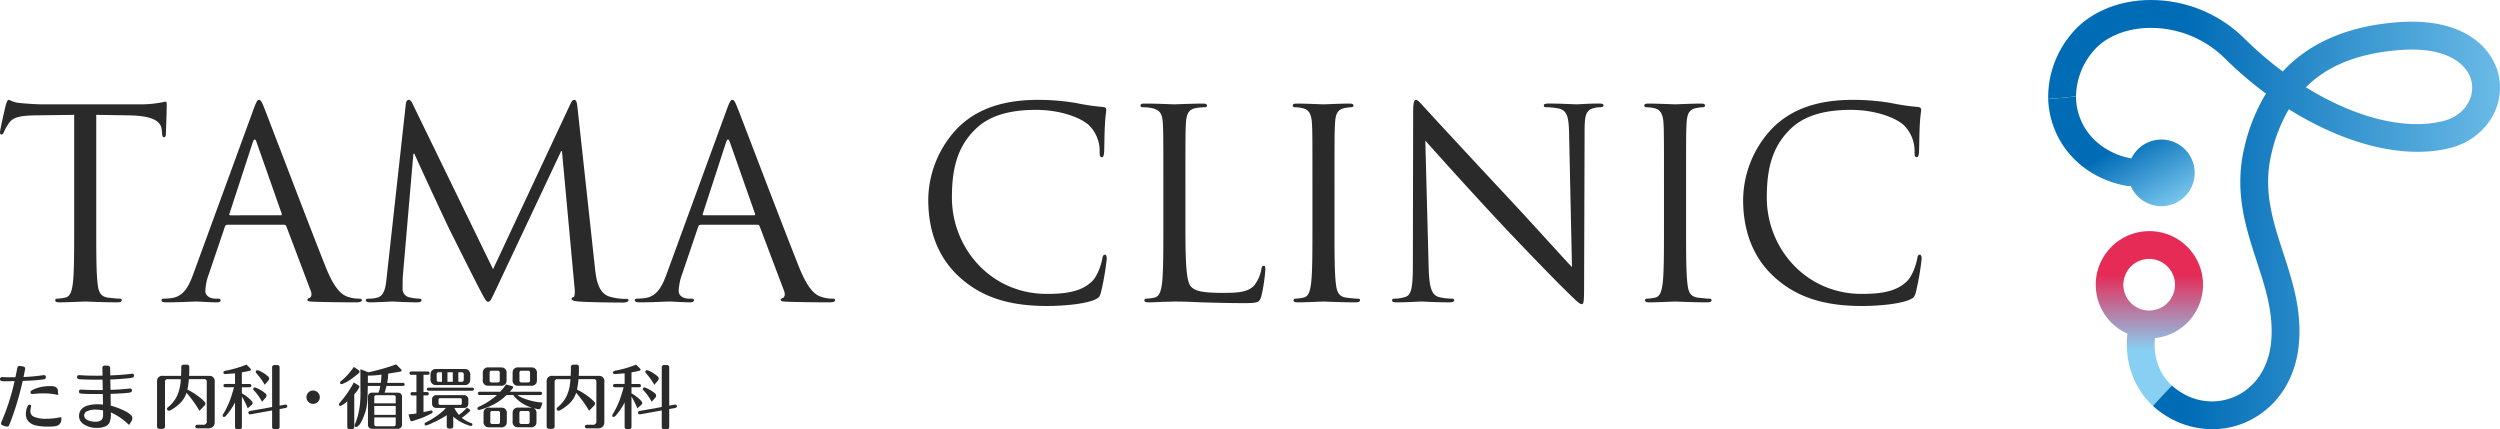 <svg xmlns="http://www.w3.org/2000/svg" xmlns:xlink="http://www.w3.org/1999/xlink" width="758" height="130.147" viewBox="0 0 758 130.147"><defs><style>.a{fill:#2a2a2a;}.b{clip-path:url(#a);}.c{fill:url(#b);}.d{fill:url(#c);}.e{fill:url(#d);}</style><clipPath id="a"><rect class="a" width="205.241" height="19.667"/></clipPath><linearGradient id="b" x1="0.5" y1="0.683" x2="0.5" y2="0.25" gradientUnits="objectBoundingBox"><stop offset="0" stop-color="#87d0f4"/><stop offset="1" stop-color="#e62b57"/></linearGradient><linearGradient id="c" x1="0.934" y1="1.03" x2="0.494" y2="0.445" gradientUnits="objectBoundingBox"><stop offset="0" stop-color="#87d0f4"/><stop offset="1" stop-color="#006cb6"/></linearGradient><linearGradient id="d" x1="1.184" y1="0.5" x2="0.3" y2="0.5" xlink:href="#c"/></defs><g transform="translate(-617.345 -7164.744)"><g transform="translate(-62 -76)"><g transform="translate(591.178 7260.276)"><g transform="translate(88.166 10.745)"><g transform="translate(0 0)"><path class="a" d="M65.63,42.706c0,7.661,0,13.954.4,17.306.236,2.313.718,4.059,3.106,4.38,1.117.153,2.867.321,3.588.321.478,0,.639.239.639.478,0,.4-.4.643-1.274.643-4.387,0-9.406-.243-9.81-.243s-5.419.243-7.807.243c-.878,0-1.278-.168-1.278-.643,0-.239.161-.478.639-.478a12.905,12.905,0,0,0,2.4-.321c1.589-.321,2-2.067,2.313-4.38.393-3.352.393-9.645.393-17.306V8.99l-11.8.153c-4.941.082-6.861.635-8.132,2.552a14.455,14.455,0,0,0-1.356,2.47c-.243.643-.475.8-.8.8-.236,0-.4-.239-.4-.721,0-.789,1.6-7.65,1.76-8.289.157-.478.478-1.514.8-1.514.553,0,1.36.8,3.5.957,2.317.239,5.344.4,6.3.4H78.7a31.962,31.962,0,0,0,5.669-.4c1.192-.154,1.91-.4,2.228-.4.4,0,.4.478.4.957,0,2.392-.243,7.893-.243,8.771,0,.714-.236,1.046-.55,1.046-.4,0-.568-.246-.643-1.364l-.082-.878c-.236-2.388-2.149-4.216-9.8-4.387L65.63,8.99Z" transform="translate(-36.447 -4.442)"/><path class="a" d="M77.982,7.551c.953-2.631,1.271-3.109,1.749-3.109s.8.4,1.756,2.874c1.2,3.027,13.719,35.951,18.57,48.07,2.877,7.1,5.187,8.371,6.861,8.846a9.943,9.943,0,0,0,3.191.482c.478,0,.792.079.792.478,0,.475-.714.643-1.592.643-1.2,0-7.015,0-12.519-.168-1.514-.075-2.385-.075-2.385-.553,0-.321.232-.471.557-.568.475-.153.953-.875.475-2.142L88.024,42.792a.7.7,0,0,0-.714-.478H70.164a.841.841,0,0,0-.792.635l-4.78,14.115a16.625,16.625,0,0,0-1.128,5.34c0,1.589,1.681,2.31,3.038,2.31h.8c.553,0,.789.157.789.478,0,.475-.482.643-1.2.643-1.913,0-5.333-.243-6.208-.243s-5.273.243-9.014.243c-1.035,0-1.51-.168-1.51-.643,0-.321.307-.478.707-.478a19.715,19.715,0,0,0,2.313-.168c3.67-.475,5.262-3.491,6.693-7.482Zm8.293,31.892c.393,0,.393-.246.318-.557L79.017,17.357q-.6-1.8-1.192,0L70.8,38.887c-.157.393,0,.557.239.557Z" transform="translate(-1.2 -4.442)"/><path class="a" d="M137.031,55.629c.321,2.867.878,7.332,4.309,8.442a17.31,17.31,0,0,0,5.18.718c.4,0,.646.082.646.4,0,.475-.721.718-1.681.718-1.753,0-10.363-.079-13.315-.318-1.831-.164-2.228-.4-2.228-.8,0-.314.161-.471.557-.557s.478-1.431.314-2.867l-3.82-41.377h-.239L107.217,61.444c-1.674,3.509-1.91,4.223-2.631,4.223-.553,0-.95-.8-2.47-3.666-2.07-3.909-8.924-17.7-9.331-18.491-.714-1.439-9.642-20.573-10.52-22.718h-.318l-3.188,36.99c-.079,1.271-.079,2.709-.079,4.059a2.559,2.559,0,0,0,2.074,2.477,14.44,14.44,0,0,0,3.024.4c.328,0,.643.157.643.4,0,.553-.482.718-1.439.718-2.949,0-6.768-.239-7.411-.239-.718,0-4.544.239-6.7.239-.792,0-1.357-.164-1.357-.718,0-.243.407-.4.8-.4a10.153,10.153,0,0,0,2.388-.239c2.634-.482,2.881-3.584,3.195-6.622L79.637,5.881c.071-.882.4-1.439.878-1.439s.8.318,1.192,1.2l24.4,50.148L129.542,5.724c.314-.725.643-1.282,1.192-1.282s.8.643.953,2.153Z" transform="translate(43.388 -4.442)"/><path class="a" d="M118.181,7.551c.96-2.631,1.274-3.109,1.753-3.109s.8.4,1.749,2.874c1.207,3.027,13.722,35.951,18.577,48.07,2.874,7.1,5.18,8.371,6.861,8.846a9.949,9.949,0,0,0,3.188.482c.478,0,.792.079.792.478,0,.475-.717.643-1.592.643-1.192,0-7.015,0-12.516-.168-1.514-.075-2.392-.075-2.392-.553,0-.321.239-.471.56-.568.475-.153.953-.875.475-2.142l-7.411-19.612a.693.693,0,0,0-.718-.478H110.366a.838.838,0,0,0-.793.635L104.79,57.064a16.787,16.787,0,0,0-1.121,5.34c0,1.589,1.678,2.31,3.034,2.31h.792c.56,0,.8.157.8.478,0,.475-.478.643-1.189.643-1.913,0-5.347-.243-6.219-.243-.889,0-5.269.243-9.014.243-1.039,0-1.506-.168-1.506-.643,0-.321.318-.478.714-.478a19.877,19.877,0,0,0,2.31-.168c3.666-.475,5.251-3.491,6.693-7.482Zm8.289,31.892c.4,0,.4-.246.318-.557l-7.571-21.529c-.4-1.2-.792-1.2-1.2,0l-7.007,21.529c-.168.393,0,.557.232.557Z" transform="translate(102.109 -4.442)"/><path class="a" d="M124.931,58.338c-7.732-6.936-9.642-16.025-9.642-23.6a31.817,31.817,0,0,1,8.921-21.765C129,8.194,136.251,4.442,148.534,4.442a68.376,68.376,0,0,1,11.559.957,69.414,69.414,0,0,0,8.125,1.2c.878.082,1.039.4,1.039.882,0,.635-.246,1.585-.393,4.459-.168,2.634-.168,7.018-.243,8.21s-.239,1.674-.721,1.674c-.56,0-.635-.553-.635-1.674a11.061,11.061,0,0,0-3.348-8.128C161.128,9.625,155,7.476,147.974,7.476c-10.609,0-15.546,3.1-18.334,5.815-5.822,5.583-7.175,12.676-7.175,20.8,0,15.236,11.712,29.183,28.783,29.183,5.972,0,10.67-.718,13.868-3.987,1.671-1.756,2.713-5.265,2.941-6.693.161-.882.325-1.2.807-1.2.393,0,.553.553.553,1.2a83.543,83.543,0,0,1-1.753,10.2c-.482,1.517-.639,1.674-2.067,2.313-3.191,1.274-9.256,1.831-14.35,1.831-11.966,0-20.023-2.952-26.316-8.607" transform="translate(166.158 -4.442)"/><path class="a" d="M146.942,42.061c0,11.72.318,16.828,1.749,18.252,1.278,1.282,3.352,1.838,9.567,1.838,4.234,0,7.739-.086,9.653-2.388a11.253,11.253,0,0,0,2.067-4.787c.079-.639.243-1.035.725-1.035.393,0,.475.318.475,1.2a50.219,50.219,0,0,1-1.2,7.971c-.557,1.831-.8,2.153-5.019,2.153-5.737,0-9.881-.161-13.226-.236-3.352-.168-5.829-.243-8.136-.243-.325,0-1.678.075-3.27.075-1.592.082-3.359.168-4.544.168-.871,0-1.282-.168-1.282-.643,0-.236.168-.478.639-.478a12.67,12.67,0,0,0,2.392-.321c1.6-.321,2-2.067,2.32-4.38.4-3.352.4-9.645.4-17.306V27.871c0-12.441,0-14.672-.164-17.22-.153-2.713-.8-3.984-3.434-4.544a14.935,14.935,0,0,0-2.706-.239c-.318,0-.632-.157-.632-.478,0-.475.393-.632,1.267-.632,3.6,0,8.617.232,9.017.232s6.222-.232,8.607-.232c.882,0,1.271.157,1.271.632,0,.321-.314.478-.632.478a19.244,19.244,0,0,0-2.634.239c-2.3.4-2.949,1.756-3.109,4.544-.157,2.549-.157,4.78-.157,17.22Z" transform="translate(212.475 -3.633)"/><path class="a" d="M158.914,41.9c0,7.661,0,13.954.4,17.306.246,2.313.718,4.059,3.116,4.38,1.11.153,2.874.321,3.577.321.489,0,.653.239.653.478,0,.4-.407.643-1.285.643-4.38,0-9.406-.243-9.8-.243s-5.426.243-7.814.243c-.875,0-1.278-.168-1.278-.643,0-.239.161-.478.639-.478a12.752,12.752,0,0,0,2.388-.321c1.6-.321,2-2.067,2.313-4.38.4-3.352.4-9.645.4-17.306V27.868c0-12.437,0-14.668-.153-17.217-.164-2.713-.964-4.07-2.713-4.469a10.839,10.839,0,0,0-2.47-.314c-.318,0-.635-.157-.635-.482,0-.471.393-.628,1.274-.628,2.624,0,7.639.232,8.05.232s5.423-.232,7.811-.232c.878,0,1.267.157,1.267.628,0,.325-.307.482-.625.482a12.138,12.138,0,0,0-2,.239c-2.145.4-2.8,1.756-2.945,4.544-.164,2.549-.164,4.78-.164,17.217Z" transform="translate(245.707 -3.633)"/><path class="a" d="M165.764,54.983c.157,6.54.953,8.61,3.106,9.249a17.1,17.1,0,0,0,3.987.482c.4,0,.643.157.643.475,0,.475-.486.643-1.431.643-4.544,0-7.743-.239-8.453-.239s-4.066.239-7.657.239c-.8,0-1.271-.082-1.271-.643,0-.318.236-.475.635-.475a11.1,11.1,0,0,0,3.259-.482c2-.56,2.4-2.867,2.4-10.12l.086-45.686c0-3.109.232-3.984.875-3.984s2,1.753,2.792,2.549c1.192,1.357,13.076,14.2,25.349,27.344,7.9,8.457,16.585,18.181,19.138,20.808l-.875-40.5c-.093-5.183-.65-6.936-3.116-7.571a21.234,21.234,0,0,0-3.9-.4c-.55,0-.643-.246-.643-.564,0-.475.643-.55,1.6-.55,3.588,0,7.418.236,8.3.236s3.506-.236,6.775-.236c.871,0,1.428.075,1.428.55,0,.318-.314.564-.871.564a7.147,7.147,0,0,0-1.917.236c-2.627.56-2.952,2.313-2.952,7.093l-.153,46.714c0,5.269-.161,5.665-.71,5.665-.646,0-1.6-.875-5.836-5.1-.875-.792-12.348-12.512-20.8-21.6-9.242-9.96-18.252-20.016-20.8-22.882Z" transform="translate(267.401 -4.442)"/><path class="a" d="M188.784,41.9c0,7.661,0,13.954.393,17.306.243,2.313.714,4.059,3.106,4.38,1.124.153,2.87.321,3.588.321.485,0,.643.239.643.478,0,.4-.393.643-1.271.643-4.387,0-9.41-.243-9.813-.243s-5.412.243-7.807.243c-.882,0-1.282-.168-1.282-.643,0-.239.168-.478.639-.478a12.825,12.825,0,0,0,2.4-.321c1.589-.321,2-2.067,2.317-4.38.385-3.352.385-9.645.385-17.306V27.868c0-12.437,0-14.668-.146-17.217-.168-2.713-.967-4.07-2.709-4.469a10.9,10.9,0,0,0-2.481-.314c-.318,0-.635-.157-.635-.482,0-.471.4-.628,1.274-.628,2.638,0,7.654.232,8.05.232s5.426-.232,7.818-.232c.878,0,1.271.157,1.271.628,0,.325-.318.482-.632.482a12.145,12.145,0,0,0-2,.239c-2.156.4-2.792,1.756-2.949,4.544-.157,2.549-.157,4.78-.157,17.217Z" transform="translate(322.437 -3.633)"/><path class="a" d="M194.154,58.338c-7.739-6.936-9.653-16.025-9.653-23.6a31.826,31.826,0,0,1,8.935-21.765c4.783-4.783,12.03-8.535,24.314-8.535a68.329,68.329,0,0,1,11.562.957,69.581,69.581,0,0,0,8.121,1.2c.885.082,1.039.4,1.039.882,0,.635-.236,1.585-.4,4.459-.161,2.634-.161,7.018-.236,8.21s-.239,1.674-.721,1.674c-.557,0-.632-.553-.632-1.674a11.063,11.063,0,0,0-3.352-8.128c-2.792-2.392-8.924-4.541-15.946-4.541-10.6,0-15.546,3.1-18.334,5.815-5.822,5.583-7.172,12.676-7.172,20.8,0,15.236,11.727,29.183,28.776,29.183,5.983,0,10.681-.718,13.872-3.987,1.674-1.756,2.713-5.265,2.952-6.693.15-.882.318-1.2.792-1.2.4,0,.564.553.564,1.2a84.419,84.419,0,0,1-1.756,10.2c-.482,1.517-.635,1.674-2.07,2.313-3.195,1.274-9.256,1.831-14.354,1.831-11.959,0-20.008-2.952-26.306-8.607" transform="translate(344.016 -4.442)"/></g></g></g><g transform="translate(679.345 7351.225)"><g class="b" transform="translate(0 0)"><path class="a" d="M7.136,4.236A51.587,51.587,0,0,0,12.987,3.7a2.779,2.779,0,0,1,.343-.043.539.539,0,0,1,.364.13.572.572,0,0,1,.215.471q0,.623-.75.708-2.422.321-5.357.428l-.922.022A87.185,87.185,0,0,1,3.107,18.036a4.23,4.23,0,0,1-.193.45,1.947,1.947,0,0,1-.278.579.611.611,0,0,1-.472.214,1.6,1.6,0,0,1-.407-.064l-.836-.257q-.6-.193-.6-.643a1.959,1.959,0,0,1,.193-.621,67.587,67.587,0,0,0,3.9-12.216q-1.565.044-2.636.043A7.378,7.378,0,0,1,.385,5.456a.626.626,0,0,1-.3-.256A.635.635,0,0,1,0,4.878a.615.615,0,0,1,.193-.45.654.654,0,0,1,.449-.172c.1,0,.236.007.408.022q.642.043,2.057.043h.986L4.672,4.3l.257-1.2q.193-.921.279-1.479.149-.75.707-.75a1.519,1.519,0,0,1,.3.042l.707.107q.707.13.707.708a2.158,2.158,0,0,1-.042.321,2.951,2.951,0,0,0-.086.407q-.108.493-.364,1.78M18.6,16.386v.471a2.063,2.063,0,0,1-1.05,2.057,4.143,4.143,0,0,1-1.394.3,14.425,14.425,0,0,1-1.478.064,17.052,17.052,0,0,1-3.579-.3,4.426,4.426,0,0,1-2.615-1.435,3.455,3.455,0,0,1-.643-2.165,5.369,5.369,0,0,1,.515-2.271q.214-.493.578-.494a.487.487,0,0,1,.407.193.456.456,0,0,1,.108.3,1.587,1.587,0,0,1-.065.3,5.055,5.055,0,0,0-.171,1.2,1.8,1.8,0,0,0,1.2,1.737A9.6,9.6,0,0,0,14.1,16.9a21.127,21.127,0,0,0,4.5-.514M17.637,9.7q-.964-.214-1.436-.279a18.507,18.507,0,0,0-3-.215,30.464,30.464,0,0,0-3.194.172c-.171.013-.264.021-.278.021a.474.474,0,0,1-.343-.15.5.5,0,0,1-.15-.364.6.6,0,0,1,.279-.515,7.342,7.342,0,0,1,1.072-.536A11.916,11.916,0,0,1,15.151,7a5.309,5.309,0,0,1,1.393.13,1.439,1.439,0,0,1,1.029,1.435Z" transform="translate(0 -0.412)"/><path class="a" d="M52.081,8.1l-.064-3.172-.472.022H50.11q-2.616,0-4.566-.106c-.214-.015-.35-.023-.407-.023a1.037,1.037,0,0,1-.621-.171.608.608,0,0,1-.236-.494.594.594,0,0,1,.193-.428.578.578,0,0,1,.429-.149c.043,0,.185.007.428.021q2.035.151,5.143.15.278,0,1.179-.022h.365L51.973,1.5A.811.811,0,0,1,52.1.925a.752.752,0,0,1,.643-.257h.064L53.5.71a.752.752,0,0,1,.836.836l.022,2.121.449-.021q3.836-.172,6.043-.493a.711.711,0,0,1,.172-.022.539.539,0,0,1,.364.129.572.572,0,0,1,.193.449.653.653,0,0,1-.279.536,2.264,2.264,0,0,1-.879.215q-3.194.365-6.043.428l.064,3.15q2.871-.085,5.4-.364c.272-.028.45-.043.535-.043a.63.63,0,0,1,.386.129.574.574,0,0,1,.192.45.6.6,0,0,1-.278.514,2.246,2.246,0,0,1-.922.214q-1.736.193-4.393.279l-.9.022.043,3.578a23.412,23.412,0,0,1,4.286,1.628,6.668,6.668,0,0,1,1.972,1.372,1.248,1.248,0,0,1,.3.815,2.014,2.014,0,0,1-.363,1.049l-.643,1.008a18.8,18.8,0,0,0-5.508-3.815v.385a6.023,6.023,0,0,1-.514,2.893,2.659,2.659,0,0,1-1.361,1.039,6.16,6.16,0,0,1-2.261.376,6.99,6.99,0,0,1-4.265-1.221A2.842,2.842,0,0,1,44.9,15.926a3,3,0,0,1,.793-2.078,4.032,4.032,0,0,1,2.057-1.115,10.953,10.953,0,0,1,2.743-.321q.664,0,1.672.085L52.1,9.284q-1.993.021-2.186.021-3.022,0-4.329-.129-.729-.063-.729-.621a.615.615,0,0,1,.193-.45.642.642,0,0,1,.471-.15q.15,0,1.008.043,1.628.107,4.907.107Zm.107,6.171a11.866,11.866,0,0,0-2.164-.235,5.76,5.76,0,0,0-2.915.6,1.364,1.364,0,0,0-.664,1.158A1.446,1.446,0,0,0,47.13,17a3.824,3.824,0,0,0,1.308.536,5.454,5.454,0,0,0,1.371.172q2.014,0,2.293-1.307a6.87,6.87,0,0,0,.086-1.329v-.793Z" transform="translate(-20.929 -0.316)"/><path class="a" d="M106.854,3.651a3.219,3.219,0,0,0-.924-.1h-5.921q.063-.9.063-2.015V.985a.72.72,0,0,0-.84-.839h-.756q-.861-.022-.841.818v.25q0,1.009-.063,2.268v.063H92.135a1.644,1.644,0,0,0-1.743.925,3.143,3.143,0,0,0-.1.9v13.4a.721.721,0,0,0,.839.842h.735a.722.722,0,0,0,.84-.842V5.4a.722.722,0,0,1,.84-.841H97.51c-.014.224-.035.435-.063.63a12.677,12.677,0,0,1-1.071,4.389,9.841,9.841,0,0,1-2.646,3.381c-.14.112-.232.188-.273.23a.537.537,0,0,0-.148.358.607.607,0,0,0,.589.587,1.153,1.153,0,0,0,.461-.146,13.79,13.79,0,0,0,2.5-1.763A7.785,7.785,0,0,0,99.233,8.67l.063.083a37.814,37.814,0,0,1,3.863,5.375l1.511-1.553a.9.9,0,0,0,.294-.588.7.7,0,0,0-.127-.4,9.352,9.352,0,0,0-1.26-1.239A21.424,21.424,0,0,0,99.484,7.7a22.75,22.75,0,0,0,.461-3.15h4.577a.723.723,0,0,1,.841.841V17.2a1,1,0,0,1-1.177,1.175H102.55a.681.681,0,0,0-.5.169.508.508,0,0,0,0,.755.679.679,0,0,0,.5.169h3.044a2.972,2.972,0,0,0,1.218-.188,1.88,1.88,0,0,0,.716-.653,2.593,2.593,0,0,0,.251-1.343V5.373a1.629,1.629,0,0,0-.924-1.722" transform="translate(-42.676 -0.069)"/><path class="a" d="M145.928,14.273a17.427,17.427,0,0,1,2.352,3.319l1.028-1.176a1.044,1.044,0,0,0,.314-.672.8.8,0,0,0-.273-.607,9.148,9.148,0,0,0-2.142-1.428,4.184,4.184,0,0,0-1.134-.461.5.5,0,0,0-.336.124.541.541,0,0,0-.148.356.569.569,0,0,0,.063.253,3.45,3.45,0,0,0,.274.293" transform="translate(-68.815 -6.261)"/><path class="a" d="M154.1,12.372a.782.782,0,0,0-.19.021l-1.636.295V1.223a.722.722,0,0,0-.84-.84h-.587a.721.721,0,0,0-.841.84V13.106l-6.677,1.2q-.525.107-.525.525a.484.484,0,0,0,.084.273.468.468,0,0,0,.42.232.962.962,0,0,0,.21-.023l6.488-1.175v4.872a.721.721,0,0,0,.841.84h.587a.722.722,0,0,0,.84-.84v-5.29l1.8-.337c.35-.056.526-.224.526-.5a.559.559,0,0,0-.085-.273.439.439,0,0,0-.419-.23" transform="translate(-67.499 -0.181)"/><path class="a" d="M149.756,7.76l1.029-1.195a1.115,1.115,0,0,0,.315-.672,1.059,1.059,0,0,0-.4-.736,10.06,10.06,0,0,0-1.889-1.3,4.068,4.068,0,0,0-1.261-.525.569.569,0,0,0-.336.124.461.461,0,0,0-.189.38.951.951,0,0,0,.3.524,20.384,20.384,0,0,1,2.435,3.4" transform="translate(-69.493 -1.574)"/><path class="a" d="M137.084,11.778a.667.667,0,0,0-.1-.358,5.363,5.363,0,0,0-.734-.818,12.653,12.653,0,0,0-2.416-1.743V7.011h2.226q.629,0,.629-.5c0-.337-.21-.5-.629-.5H133.83V2.476l.713-.126a13.814,13.814,0,0,0,1.828-.4.311.311,0,0,0,.21-.313.474.474,0,0,0-.169-.315L135.238.146c-.645.249-1.218.461-1.722.63a32.34,32.34,0,0,1-4.242,1.134,2.382,2.382,0,0,0-.9.273.418.418,0,0,0-.147.335.5.5,0,0,0,.105.293.518.518,0,0,0,.441.19c.152,0,.742-.043,1.763-.127l1.219-.084V6h-2.877c-.421,0-.631.166-.631.5s.21.5.631.5h2.583l-.126.42q-.254.945-.589,1.973a25.349,25.349,0,0,1-2.351,5.375,2.556,2.556,0,0,0-.4.819.415.415,0,0,0,.105.273.423.423,0,0,0,.337.146c.168,0,.385-.146.65-.44a19.086,19.086,0,0,0,2.668-3.968V18.9q-.022.861.8.84h.483q.819.02.8-.84V9.825a21.984,21.984,0,0,1,1.763,3.569l1.134-.985a.875.875,0,0,0,.356-.631" transform="translate(-60.497 -0.069)"/><path class="a" d="M178.259,15.024a1.981,1.981,0,0,0-1.384.513,2.024,2.024,0,0,0,1.349,3.534,1.989,1.989,0,0,0,1.349-.514,2.023,2.023,0,0,0-1.314-3.533" transform="translate(-83.283 -7.101)"/><path class="a" d="M195.97,6.68a.527.527,0,0,0,.229-.061,12.6,12.6,0,0,0,2.94-1.64q1.365-1.035,1.994-1.58a.662.662,0,0,0,.294-.487.614.614,0,0,0-.315-.485l-1.407-.972q-.547.749-.966,1.3a18.211,18.211,0,0,1-2.833,2.916,1.743,1.743,0,0,0-.337.324.424.424,0,0,0-.062.224.418.418,0,0,0,.1.282.444.444,0,0,0,.359.184" transform="translate(-92.409 -0.688)"/><path class="a" d="M200.748,11.235l-1.365-.83a31.222,31.222,0,0,1-4.031,5.895c-.2.229-.322.385-.379.464a.5.5,0,0,0-.083.286.532.532,0,0,0,.146.364.493.493,0,0,0,.316.121,7.387,7.387,0,0,0,2.058-1.457v7.7c-.014.553.259.821.819.808h.482c.56.013.833-.255.818-.808V13.97a7.57,7.57,0,0,0,1.576-2.227.623.623,0,0,0-.358-.508" transform="translate(-92.117 -4.918)"/><path class="a" d="M241.993,16.713a.457.457,0,0,0,.188-.379.446.446,0,0,0-.1-.292.4.4,0,0,0-.315-.148,7.768,7.768,0,0,0-.924.189c-.281.07-.755.177-1.428.315V11.333h1a.633.633,0,0,0,.462-.147.485.485,0,0,0,.148-.355c0-.338-.2-.507-.61-.507h-1V5.08h1.208q.632,0,.631-.5c0-.334-.21-.5-.631-.5H235.8a.666.666,0,0,0-.484.149.506.506,0,0,0,0,.712.671.671,0,0,0,.484.147h1.472v5.245h-1.2a.626.626,0,0,0-.461.147.489.489,0,0,0-.148.36.481.481,0,0,0,.148.355.626.626,0,0,0,.461.147h1.2V16.8c-1.316.21-1.723.2-2.408.295l.461,1.575c.1.335.28.5.546.5a18.156,18.156,0,0,0,1.779-.588q1.05-.335,1.429-.484c.251-.1.657-.28,1.217-.546q1.408-.65,1.7-.84" transform="translate(-111.009 -1.925)"/><path class="a" d="M248.455,7.413a3.065,3.065,0,0,0,.924.11h8.356a1.624,1.624,0,0,0,1.743-.978,3.533,3.533,0,0,0,.1-.957V4.6a1.742,1.742,0,0,0-.923-1.824,3.007,3.007,0,0,0-.924-.112h-8.356a4.93,4.93,0,0,0-.567.023,1.476,1.476,0,0,0-.84.446,1.437,1.437,0,0,0-.345.566,3.178,3.178,0,0,0-.095.9v.991a1.744,1.744,0,0,0,.923,1.824m7.517-3.772h.966c.463-.014.686.223.672.713v1.48c.014.488-.209.727-.672.711h-.966Zm-3.3,0h1.617v2.9h-1.617Zm-3.276.713c-.013-.49.211-.727.672-.713H251v2.9h-.924c-.461.016-.685-.224-.672-.711Z" transform="translate(-116.997 -1.258)"/><path class="a" d="M259.134,13.379H245.989a.582.582,0,0,0-.419.126.463.463,0,0,0-.148.336.458.458,0,0,0,.148.336.573.573,0,0,0,.419.127h13.145a.573.573,0,0,0,.419-.127.463.463,0,0,0,.148-.336.468.468,0,0,0-.148-.336.582.582,0,0,0-.419-.126" transform="translate(-116.002 -6.324)"/><path class="a" d="M218.485,5.605h-4.743a12.956,12.956,0,0,0,.3-2.8c1.042-.16,2.028-.324,2.8-.457.266-.056.448-.091.546-.106a1.915,1.915,0,0,0,.566-.126.344.344,0,0,0,.168-.314.466.466,0,0,0-.188-.335L216.478,0a66.982,66.982,0,0,1-8.417,2.4l-2.436-.947v3.1c0,3.513.082,5.217-.072,6.644a21.189,21.189,0,0,1-1.28,6.178c-.138.375-.427,1-.427,1.114a.484.484,0,0,0,.5.5,1.3,1.3,0,0,0,.714-.419c1.063-.937,2.095-4.143,2.263-4.836a17.21,17.21,0,0,0,.377-2.549q.105-1.407.127-2.774l.022-1.008c.008-.3.013-.6.018-.873h3.781a8.292,8.292,0,0,1-.549,2.044h-1.7a1.323,1.323,0,0,0-1.394.71,2.259,2.259,0,0,0-.086.693v8.152a1.244,1.244,0,0,0,.741,1.326,2.684,2.684,0,0,0,.738.08h7.37a1.311,1.311,0,0,0,1.376-.711,1.942,1.942,0,0,0,.1-.7V9.977a1.24,1.24,0,0,0-.738-1.323,2.672,2.672,0,0,0-.74-.08h-3.8q.355-1.133.573-2.044h4.945a.59.59,0,0,0,.42-.127.457.457,0,0,0,0-.674.59.59,0,0,0-.42-.124m-2.152,12.509c.01.443-.214.657-.673.645h-5.155c-.458.012-.681-.2-.671-.645V16.079h6.5Zm0-2.81h-6.5v-2.71h6.5Zm0-5.31v1.823h-6.5V9.995q-.015-.661.671-.647h5.155q.689-.014.673.647m-8.448-4.39c.005-.384.007-.74.007-1.056V3.405h.651a30.615,30.615,0,0,0,3.477-.307c-.065.989-.143,1.82-.231,2.507Z" transform="translate(-96.35 0)"/><path class="a" d="M278.5,7.193a3.109,3.109,0,0,0,.9.1h3.569a1.625,1.625,0,0,0,1.722-.925,3.183,3.183,0,0,0,.105-.923V3.581a1.641,1.641,0,0,0-.924-1.741,3.077,3.077,0,0,0-.9-.105H279.4a1.584,1.584,0,0,0-1.7.924,2.712,2.712,0,0,0-.126.923V5.45a1.644,1.644,0,0,0,.925,1.743m1.154-3.78a.573.573,0,0,1,.672-.671h1.722a.573.573,0,0,1,.672.671V5.619a.574.574,0,0,1-.672.672h-1.722a.573.573,0,0,1-.672-.672Z" transform="translate(-131.196 -0.818)"/><path class="a" d="M295.658,7.193a3.13,3.13,0,0,0,.9.1h3.7A1.646,1.646,0,0,0,302,6.373a3.245,3.245,0,0,0,.1-.923V3.581a1.642,1.642,0,0,0-.925-1.741,3.163,3.163,0,0,0-.922-.105h-3.7a1.622,1.622,0,0,0-1.722.924,3.214,3.214,0,0,0-.1.923V5.45a1.642,1.642,0,0,0,.923,1.743m1.155-3.78a.573.573,0,0,1,.671-.671h1.869a.572.572,0,0,1,.671.671V5.619a.573.573,0,0,1-.671.672h-1.869a.573.573,0,0,1-.671-.672Z" transform="translate(-139.308 -0.818)"/><path class="a" d="M284.142,24.971a3.3,3.3,0,0,0-.924-.1h-3.359a1.642,1.642,0,0,0-1.742.924,3.219,3.219,0,0,0-.1.924v2.267a1.64,1.64,0,0,0,.922,1.742,3.216,3.216,0,0,0,.925.107h3.359a1.644,1.644,0,0,0,1.743-.925,3.233,3.233,0,0,0,.1-.924V26.715a1.647,1.647,0,0,0-.923-1.744m-1.134,4.18a.573.573,0,0,1-.672.671h-1.595a.573.573,0,0,1-.673-.671v-2.6a.575.575,0,0,1,.673-.672h1.595a.574.574,0,0,1,.672.672Z" transform="translate(-131.403 -11.752)"/><path class="a" d="M286.646,14.746h6.845a.658.658,0,0,0,.483-.148.505.505,0,0,0,0-.713.668.668,0,0,0-.483-.146h-9.2l.063-.043a12.765,12.765,0,0,0,.882-1.051.426.426,0,0,0,.083-.23c0-.195-.119-.329-.357-.4l-1.786-.483a17.824,17.824,0,0,1-1.741,2.205h-6.174a.634.634,0,0,0-.462.146.505.505,0,0,0,0,.713.626.626,0,0,0,.462.148h5.165a17.579,17.579,0,0,1-2.016,1.574,20.236,20.236,0,0,1-3.465,1.973q-.441.191-.44.526a.439.439,0,0,0,.105.293.4.4,0,0,0,.335.169,1.538,1.538,0,0,0,.378-.083,21.367,21.367,0,0,0,4.115-1.6,16.427,16.427,0,0,0,3.906-2.856h2.016a10.709,10.709,0,0,0,5.774,3.843,4.8,4.8,0,0,0-.567-.022h-3.549a1.644,1.644,0,0,0-1.743.924,3.241,3.241,0,0,0-.1.924v2.267a1.642,1.642,0,0,0,.923,1.742,3.22,3.22,0,0,0,.924.107h3.549a1.645,1.645,0,0,0,1.743-.925,3.273,3.273,0,0,0,.1-.924V20.414a1.626,1.626,0,0,0-.861-1.7,9.2,9.2,0,0,0,1.533.336c.336,0,.566-.2.693-.609l.461-1.4a20.3,20.3,0,0,1-5.878-1.345,8.387,8.387,0,0,1-1.723-.944m3.7,8.1a.572.572,0,0,1-.672.671h-1.763a.573.573,0,0,1-.672-.671v-2.6a.574.574,0,0,1,.672-.672h1.763a.574.574,0,0,1,.672.672Z" transform="translate(-129.75 -5.451)"/><path class="a" d="M330.873,3.651a3.222,3.222,0,0,0-.925-.1h-5.921q.063-.9.063-2.015V.985a.72.72,0,0,0-.84-.839h-.756q-.861-.022-.84.818v.25q0,1.009-.064,2.268v.063h-5.438a1.644,1.644,0,0,0-1.743.925,3.135,3.135,0,0,0-.105.9v13.4a.723.723,0,0,0,.84.842h.735a.722.722,0,0,0,.84-.842V5.4a.723.723,0,0,1,.84-.841h3.969c-.015.224-.035.435-.063.63a12.689,12.689,0,0,1-1.071,4.389,9.848,9.848,0,0,1-2.646,3.381c-.14.112-.231.188-.273.23a.529.529,0,0,0-.148.358.606.606,0,0,0,.59.587,1.153,1.153,0,0,0,.461-.146,13.845,13.845,0,0,0,2.5-1.763A7.792,7.792,0,0,0,323.25,8.67l.062.083a37.818,37.818,0,0,1,3.865,5.375l1.511-1.553a.907.907,0,0,0,.294-.588.711.711,0,0,0-.125-.4A9.474,9.474,0,0,0,327.6,10.35,21.468,21.468,0,0,0,323.5,7.7a22.992,22.992,0,0,0,.461-3.15h4.578a.723.723,0,0,1,.84.841V17.2a1,1,0,0,1-1.175,1.175h-1.639a.685.685,0,0,0-.5.169.508.508,0,0,0,0,.755.683.683,0,0,0,.5.169h3.045a2.984,2.984,0,0,0,1.219-.188,1.882,1.882,0,0,0,.713-.653,2.564,2.564,0,0,0,.252-1.343V5.373a1.627,1.627,0,0,0-.923-1.722" transform="translate(-148.559 -0.069)"/><path class="a" d="M373.775,7.76,374.8,6.565a1.107,1.107,0,0,0,.316-.672,1.057,1.057,0,0,0-.4-.736,10.049,10.049,0,0,0-1.89-1.3,4.057,4.057,0,0,0-1.26-.525.568.568,0,0,0-.336.124.459.459,0,0,0-.188.38.956.956,0,0,0,.294.524,20.351,20.351,0,0,1,2.436,3.4" transform="translate(-175.379 -1.574)"/><path class="a" d="M369.946,14.273a17.263,17.263,0,0,1,2.351,3.319l1.03-1.176a1.047,1.047,0,0,0,.316-.672.8.8,0,0,0-.274-.607,9.2,9.2,0,0,0-2.142-1.428,4.191,4.191,0,0,0-1.135-.461.5.5,0,0,0-.335.124.533.533,0,0,0-.148.356.562.562,0,0,0,.063.253,3.255,3.255,0,0,0,.272.293" transform="translate(-174.7 -6.261)"/><path class="a" d="M361.1,11.778A.665.665,0,0,0,361,11.42a5.238,5.238,0,0,0-.734-.818,12.592,12.592,0,0,0-2.414-1.743V7.011h2.225q.629,0,.63-.5c0-.337-.21-.5-.63-.5H357.85V2.476l.714-.126a13.728,13.728,0,0,0,1.826-.4.309.309,0,0,0,.211-.313.473.473,0,0,0-.169-.315L359.256.146c-.644.249-1.218.461-1.723.63a32.328,32.328,0,0,1-4.24,1.134,2.386,2.386,0,0,0-.9.273.417.417,0,0,0-.147.335.492.492,0,0,0,.1.293.523.523,0,0,0,.441.19c.155,0,.742-.043,1.765-.127l1.217-.084V6h-2.877c-.42,0-.63.166-.63.5s.21.5.63.5h2.582l-.125.42q-.253.945-.589,1.973a25.323,25.323,0,0,1-2.351,5.375,2.519,2.519,0,0,0-.4.819.428.428,0,0,0,.441.419q.252,0,.652-.44a19.124,19.124,0,0,0,2.666-3.968V18.9q-.021.861.8.84h.483c.547.013.812-.266.8-.84V9.825a22.117,22.117,0,0,1,1.763,3.569l1.133-.985a.875.875,0,0,0,.358-.631" transform="translate(-166.382 -0.069)"/><path class="a" d="M378.54,12.6a.44.44,0,0,0-.421-.23.73.73,0,0,0-.187.021l-1.639.294V1.223a.721.721,0,0,0-.84-.841h-.589a.722.722,0,0,0-.84.841V13.106l-6.677,1.2q-.525.106-.525.525a.481.481,0,0,0,.085.273.468.468,0,0,0,.419.232.989.989,0,0,0,.211-.023l6.487-1.175v4.872a.721.721,0,0,0,.84.839h.589a.721.721,0,0,0,.84-.839v-5.29l1.806-.336c.35-.057.525-.224.525-.5a.575.575,0,0,0-.084-.273" transform="translate(-173.383 -0.181)"/><path class="a" d="M258.349,26.2a9.963,9.963,0,0,1-2.964-1.644,17.839,17.839,0,0,0,2.4-1.961.329.329,0,0,0-.073-.572l-.741-.582-.057.061-.015.03a15.383,15.383,0,0,1-2.385,2.127,9.4,9.4,0,0,1-1.356-2.013l.077-.088h2.626a2.581,2.581,0,0,0,.567-.042,1.241,1.241,0,0,0,.714-.461,1.533,1.533,0,0,0,.23-.966v-.944a1.28,1.28,0,0,0-.944-1.428,2.735,2.735,0,0,0-.567-.043h-7.979a2.568,2.568,0,0,0-.568.043,1.328,1.328,0,0,0-.714.46,1.534,1.534,0,0,0-.23.967v.944a1.526,1.526,0,0,0,.23.966,1.176,1.176,0,0,0,.714.461,2.759,2.759,0,0,0,.568.042h2.686l-.063.064c-.293.336-.616.671-.966,1.007a26.092,26.092,0,0,1-4.93,3.258,1.871,1.871,0,0,0-.419.252.433.433,0,0,0,.042.609.4.4,0,0,0,.293.127,8.049,8.049,0,0,0,1.785-.694,31.431,31.431,0,0,0,4.51-2.418v3.214c-.014.562.245.841.777.841h.42c.531,0,.791-.279.776-.841V24.2a12.959,12.959,0,0,0,5.238,2.8.373.373,0,0,0,.5-.225l.028-.045a.344.344,0,0,0-.216-.527m-9.418-5.566a.5.5,0,0,1-.588-.587v-.862a.5.5,0,0,1,.588-.587h5.879c.407-.015.6.181.589.587v.862a.5.5,0,0,1-.589.587Z" transform="translate(-115.369 -8.354)"/></g></g></g><g transform="translate(1238.344 7164.744)"><path class="c" d="M600.818,637.044a16.265,16.265,0,1,0-8.342-1.331c-.744,5.554.276,15.01,7.734,21.9,1.867-2.11,3.8-4.157,5.761-6.173C600.422,646.382,600.54,639.6,600.818,637.044Zm-1.73-8.357a7.829,7.829,0,1,1,7.8-7.831A7.823,7.823,0,0,1,599.089,628.687Z" transform="translate(-568.428 -534.526)"/><path class="d" d="M578.983,598.161c3.492,9.172,11.724,15.748,22.02,17.6a4.248,4.248,0,0,0,1.247.01,10.1,10.1,0,1,0,.192-8.349c-7.34-1.326-13.163-5.912-15.587-12.273a18.313,18.313,0,0,1-1.2-6.568c-2.8.391-5.616.644-8.441.81A26.927,26.927,0,0,0,578.983,598.161Z" transform="translate(-577.202 -559.394)"/><path class="e" d="M713.981,600.914c-1.438-8.863-10.406-18.632-30.914-17.015-15.02,1.183-26.627,6.188-34.725,14.925a108.914,108.914,0,0,1-11.589-9.956,40.314,40.314,0,0,0-30.868-11.632c-9.167.6-17.2,4.5-22.031,10.7a29.69,29.69,0,0,0-6.632,19.2c2.826-.166,5.641-.419,8.441-.81a21.509,21.509,0,0,1,4.829-13.183c3.357-4.307,9.167-7.031,15.942-7.475a31.934,31.934,0,0,1,24.409,9.228,116.7,116.7,0,0,0,12.411,10.638,54.921,54.921,0,0,0-6.512,16.151c-3.224,13.4.314,24.251,3.733,34.744,2.66,8.155,5.168,15.865,4.346,24.442-.708,7.34-4.42,13.224-10.189,16.147a17.319,17.319,0,0,1-17.028-.848,17.957,17.957,0,0,1-2.851-2.115c-1.962,2.016-3.894,4.062-5.761,6.172a26.344,26.344,0,0,0,4.287,3.2,26.662,26.662,0,0,0,13.727,3.863,25.209,25.209,0,0,0,11.425-2.726c8.406-4.262,13.789-12.6,14.78-22.884.991-10.339-1.916-19.261-4.727-27.883-3.2-9.806-6.213-19.062-3.549-30.134a47.518,47.518,0,0,1,5.258-13.392c16.949,10.643,34.938,15.25,48.826,11.775C709.1,619.537,715.527,610.447,713.981,600.914Zm-17,12.935c-11.6,2.907-26.875-1.088-41.621-10.245,6.615-6.627,15.958-10.294,28.364-11.272,14.815-1.173,21.075,4.619,21.936,9.938C706.388,606.762,703.642,612.181,696.981,613.85Z" transform="translate(-577.21 -577.153)"/></g></g></svg>